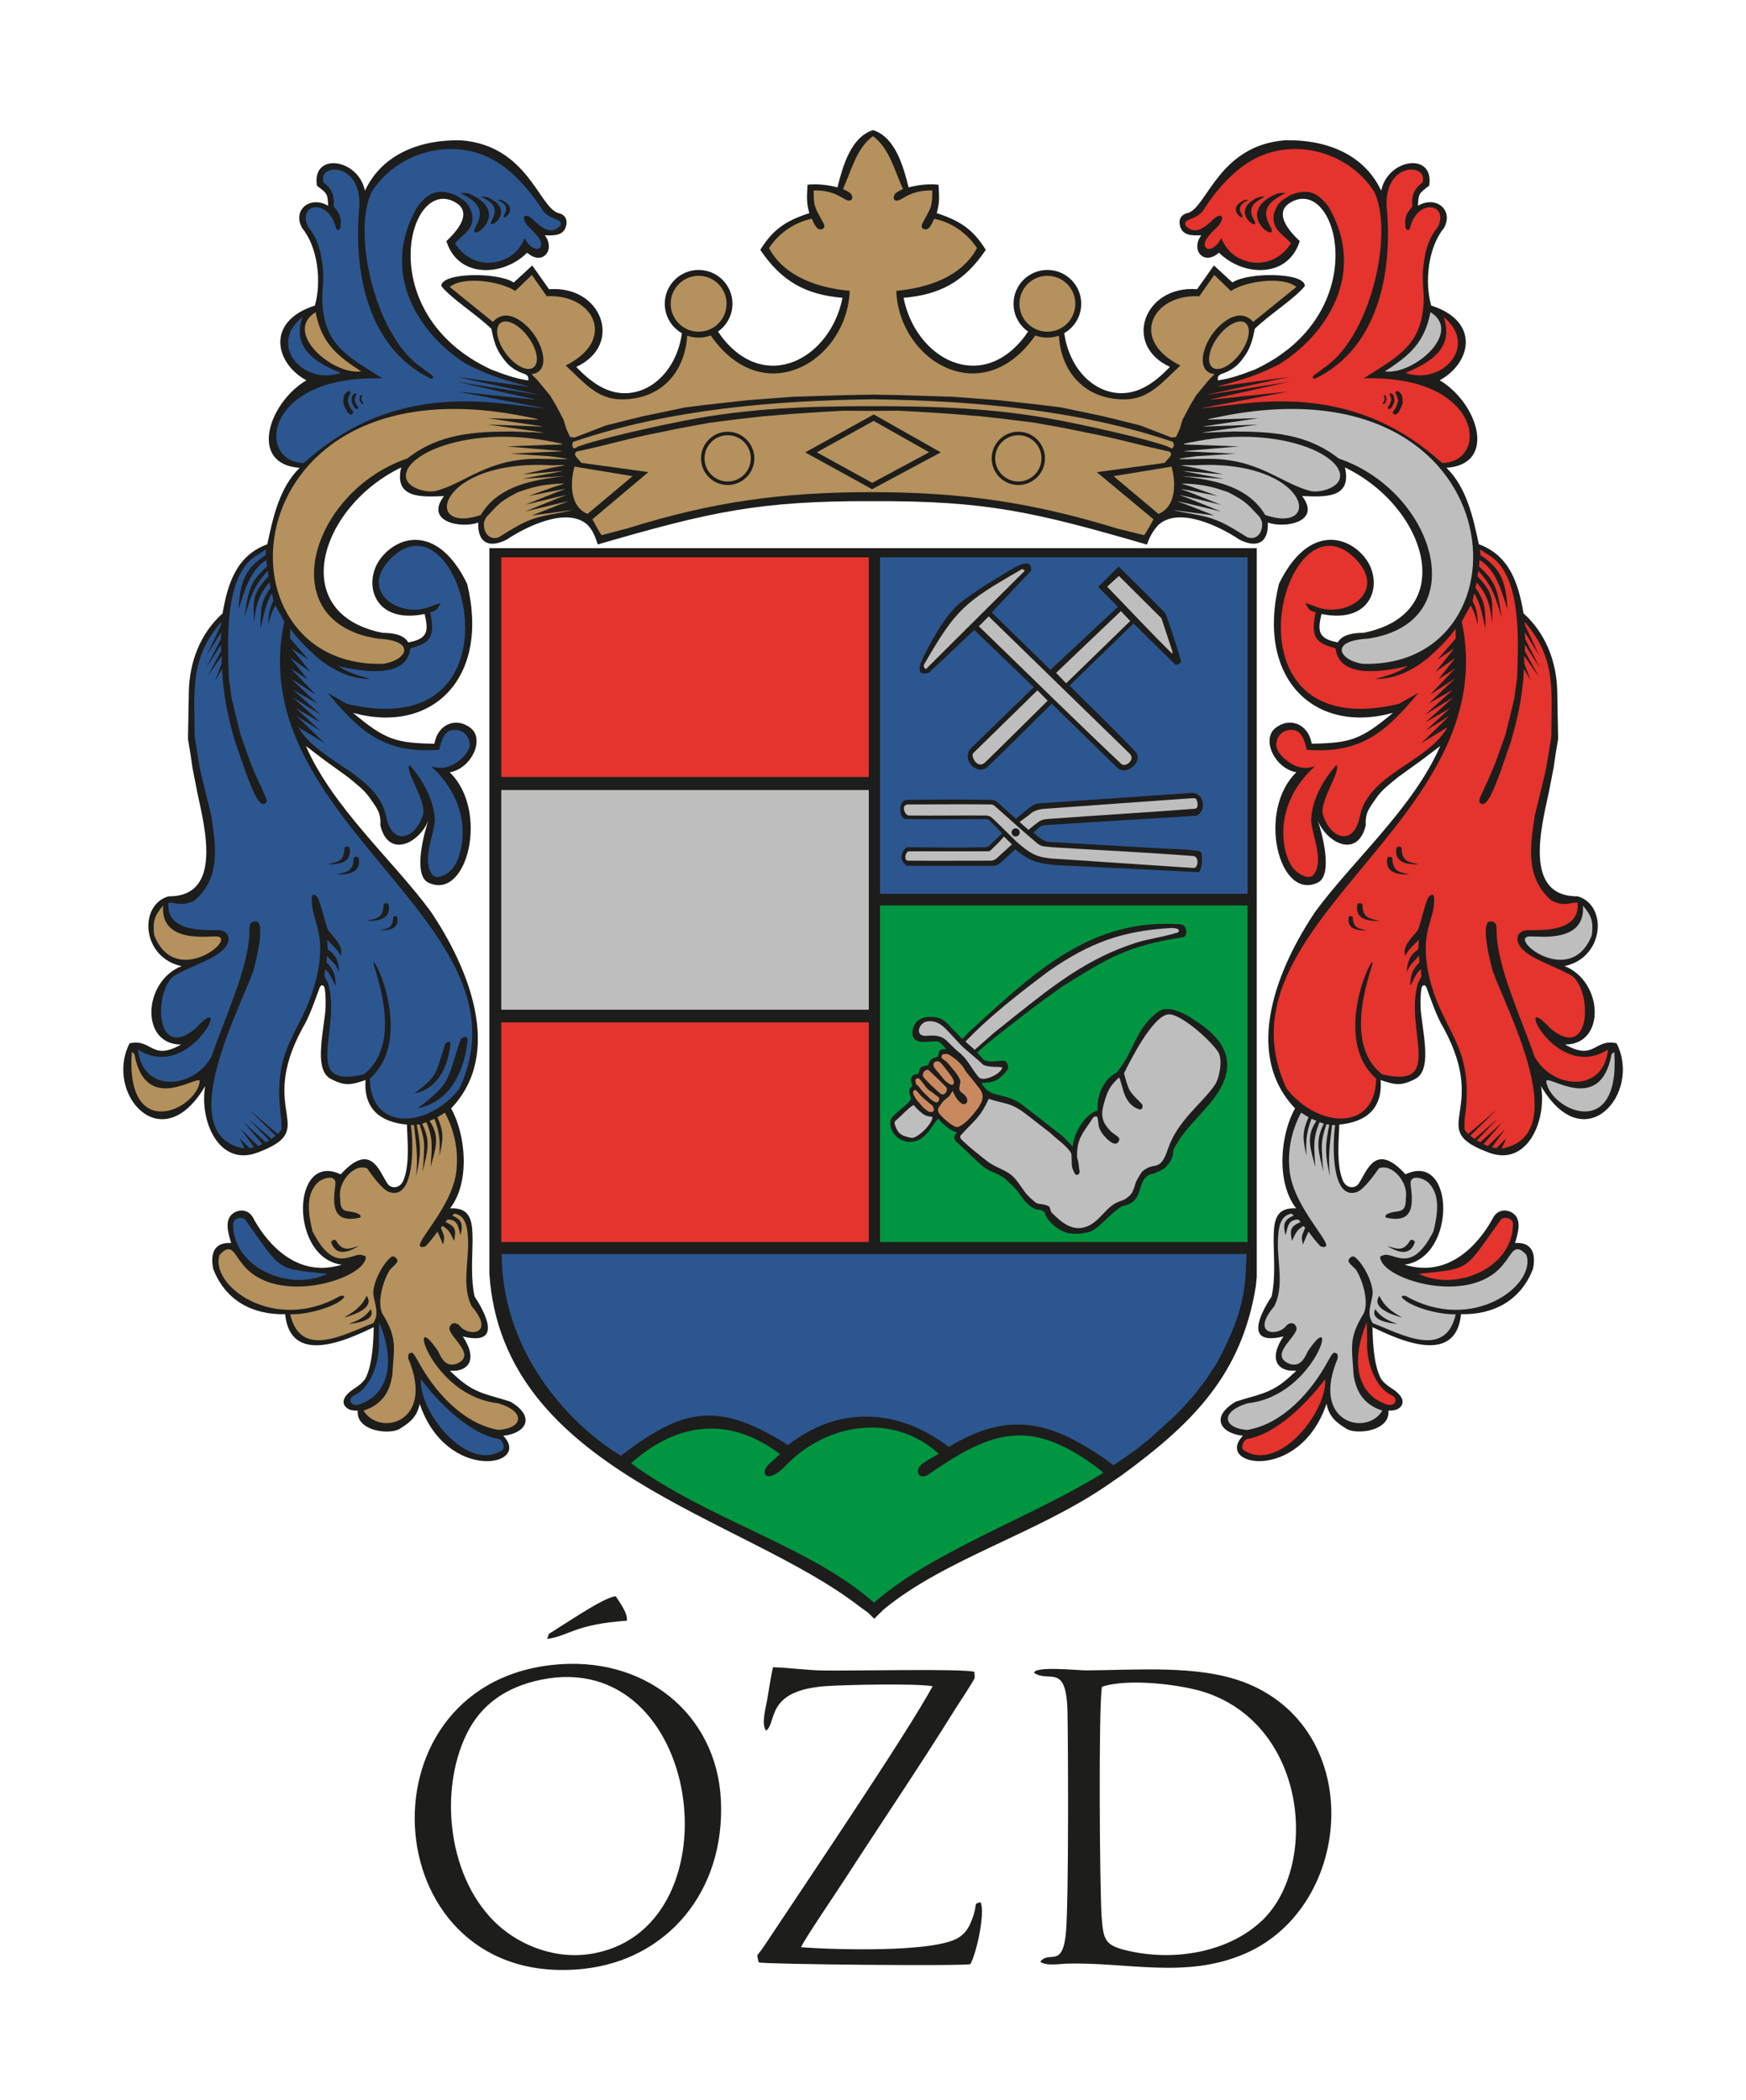 <?xml version="1.0" encoding="UTF-8"?>
<svg id="Layer_1" data-name="Layer 1" xmlns="http://www.w3.org/2000/svg" viewBox="0 0 498.72 599.89">
  <defs>
    <style>
      .cls-1, .cls-2, .cls-3, .cls-4, .cls-5, .cls-6, .cls-7, .cls-8, .cls-9 {
        fill-rule: evenodd;
      }

      .cls-1, .cls-10 {
        fill: #e5332d;
      }

      .cls-2 {
        fill: #5b4c34;
      }

      .cls-3, .cls-11 {
        fill: #2c5690;
      }

      .cls-4 {
        fill: #b4915d;
      }

      .cls-12, .cls-5 {
        fill: #bebebe;
      }

      .cls-13, .cls-6 {
        fill: #009641;
      }

      .cls-7 {
        fill: #c9895e;
      }

      .cls-8 {
        fill: #1d1d1b;
      }

      .cls-9 {
        fill: #b2915d;
      }
    </style>
  </defs>
  <path class="cls-8" d="M139.76,156.59h219.21v208.15l-.27,2.72c-4.07,25.25-18.11,39.15-38.11,53.8l-4.37,3.02c-20.24,13.86-46.31,21.02-63.8,35.45l-2.71,2.66-1.66-1.66-2.51-1.81c-33.15-25.78-102.04-38.43-105.76-95.12v-207.19Z"/>
  <rect class="cls-11" x="251.37" y="159.2" width="104.98" height="96.13"/>
  <path class="cls-3" d="M355.88,361.72l.2-3.52h-212.79c0,9.36,2.39,19.46,7.06,28.51,6.3,12.2,16.4,22.72,27.01,29.11,16.91-12.89,26.81-16.02,46.8-3.62l.91.61c14.51-11.43,31.52-10.49,45.95.5,16.77-10.14,28.43-7.62,44.14,3.12l2.91,2.11,6.54-4.53,4.12-3.32,3.82-3.52,3.22-2.92,2.71-2.81,2.92-3.32,3.22-4.22,2.82-4.32,1.91-3.62c4.07-8.37,6.33-14.87,6.54-24.23Z"/>
  <rect class="cls-13" x="251.37" y="258.65" width="104.98" height="96.13"/>
  <path class="cls-8" d="M319.07,306.29l.3-.45c4.76-5.92,4.94-12.02,11.36-16.79,3.58-2.66,9.71,1.74,12.42,3.67,8.36,5.95,9.75,12.97,3.47,21.17-3.74,4.88-8.9,9.18-11.41,14.53-.19.4-.06.88-.15,1.31-.11.48-.25.96-.45,1.41-.2.43-.46.83-.75,1.21-.37.47-.74.94-1.21,1.31-.5.4-1.09.67-1.66.95-.45.23-.93.43-1.41.6-.49.18-1.06.18-1.51.45-3.59,2.18-1.05,7.66-7.54,8.9-3.31,1.91-6.28,5.98-8.95,7.19-.38.17-.8.27-1.21.35-.68.14-1.37.26-2.06.3-.8.05-1.61.02-2.41-.05-2.73-.24-6.28-2.87-7.29-5.33-.12-.29-.15-.63-.35-.86-.2-.23-.54-.3-.81-.45-.43-.24-.99-.09-1.46-.25-.57-.21-1.12-.49-1.61-.86-.64-.48-1.21-1.06-1.76-1.66-.38-.42-.67-.91-1.01-1.36-.3-.4-.59-.82-.91-1.21-.4-.5-.81-.99-1.26-1.46-.36-.37-.8-.67-1.16-1.06-2.58-2.78-4.77-2.64-7.09-4.37-1.92-1.43-5.72-5.26-7.94-7.29-1.08-.98-.72-1.85.1-2.67-2.36-.82-3.71-2.18-5.38-3.97-1.96,1.96-3.5,6.64-8.14,6.64-3.19,0-6.29-3.28-5.38-6.34.5-1.68,6.03-4.93,5.73-6.23-.34-1.51-1.01-2.43.4-3.37-.04-.78-.33-1.05-.36-1.47-.07-.78.15-1.48,1-1.81.25-.1.59-.08.97-.19.12-.2.28-.38.35-.6.1-.29,0-.64.15-.9.14-.25.4-.43.66-.55.33-.16.7-.21,1.05-.3l.75-.2c.46-1.82,1.17-1.86,2.77-2.46.33-1.88.27-2.06,2.36-2.06-.42-.47-.8-.97-1.26-1.41-.3-.29-.6-.64-1.01-.75-1.4-.4-5.06.8-6.74-.7-1.46-1.3-.55-6.08,3.57-6.34,3.48-.21,4.81.6,7.04,3.22l3.02,3.07,2.01-2.16c17.05-15.43,33.22-31.71,58.32-30.72.81.03,1.64-.02,2.41.2,1.51.43,1.65,3.4.2,3.62-16.26,2.45-21.86,6.29-34.14,13.88-7.31,5.12-14.61,10.78-21.57,16.39l-3.02,2.61c.32.37.64.74.96,1.11.42.39.73.93,1.26,1.16,1.76.76,4.56-.14,5.58.15.29.08.56.29.7.55.23.42.42.93.35,1.41-.07.48-.44.88-.75,1.26-2.26,2.66-3.64,2.97-6.89,3.07,2.57,4.83,6.52,2.22,12.07,6.54,3.72,2.9,7.44,5.8,11.16,8.7l2.86,2.95c.24-3.72,3.4-9.23,7.1-10.34-.24-4.29,1.56-8.78,5.53-10.86Z"/>
  <rect class="cls-10" x="143.18" y="292.04" width="104.98" height="62.75"/>
  <rect class="cls-12" x="143.18" y="225.67" width="104.98" height="62.75"/>
  <rect class="cls-10" x="143.18" y="159.2" width="104.98" height="62.75"/>
  <path class="cls-8" d="M293.65,94.71l-.98,1.41c-12.5,16.4-31.09,6.42-34.58-11.05,10.39-.89,17.35-4.59,23.48-13.69-3.61-5.94-7.57-8.41-14-10.49.88-3.18.69-4.61.51-8.12-2.77-.33-5.86.07-8.55.75-1.47-5.88-3.79-14.37-10.16-16.35-6.37,1.98-8.69,10.47-10.16,16.35-2.69-.68-5.78-1.08-8.55-.75-.18,3.51-.37,4.94.51,8.12-6.43,2.07-10.39,4.54-14,10.49,6.13,9.1,13.09,12.8,23.48,13.69-3.49,17.47-22.08,27.46-34.58,11.05-.33-.47-.65-.94-.98-1.41-3.76-4.15-7.2-4.14-10.31.47-1.32,9.52-7.63,16.47-15.26,17.1-6.08.5-10.9-3.28-14.93-7.47,13.6-6.24,7.4-23.36-7.76-22.19l-4.8-6.79-5.29,4.87c-4.4-2.99-20.69-2.94-20.69,1,2.77,3.55,10.49,8.43,14.32,12.25.62,3.41,1.4,5.67,2.79,7.64,1.21,1.72,2.44,3.57,5.84,4.93,1.25.45,2.12.64,1.89,2.16-3.9-.59-6.83-1.71-10.5-3.09-34.79-16.06-23.51-56.47-9.9-47.52,2.5,1.65,3.3,4.91-2.98,10.81,3.31,10.68,16.19,10.17,23.07,3.3,3.95,3.55,7.64-.04,5.63-4.06l-.56-.91c2.54.09,5.62.25,6.15-3.17.19-1.26-.28-2.74-2.36-3.19-5.48-1.66-8.8-19.33-27.77-20.77-11.27-.25-22.39,3.68-27.43,14.4-1.91-9.29-15.29-11.08-13.7-1.42,2.96,2.24,3.02,2.23,3.2,5.73-5.01-3.01-10.32,1.06-7.46,6.33,4.53,5.49,5.61,15.33,3.66,22.17-14.16,4.53-11.36,16.48-2.43,21.35-10.83,6.42-16.59,23.99-1.91,25-5.7,5.53-7.59,13.98-9.25,21.84-8.76,3.19-11.31,11.15-12.77,19.74-6.39,5.72-9.48,13.94-9.64,22.36l-.25,13.49.71,4.26.56,3.9,1.42,7.25c2.05,9.67,7.39,29.69-8.26,29.56-8.64,2.5-7.64,17.56,3.75,19.93-11.03,4.34-11.91,22.41-.15,22.41-8.52,4.82-8.29-1.8-14.7-.36-7.31,14.24,9.13,33.48,21.58,12.22-1.7,9.9,3.91,23.09,14.88,19.02,18.4-6.84-.32-11.08,12.9-35.52,1.99-3.19,3.92-8.91,4.92-11.61.14-.39.56-.84.85-.65.29.19.46.08.65,1.18.19,1.1.36,4.33.06,6.87-.88,7.37-2.88,16.31,1.66,18.67,4.27,2.23,5.97,1.61,9.9.32-.6,8.32,4.29,12.01,11.82,12.73.03,3.5.99,11.27-1.05,16.02-.96,2.24-3.49,2.41-4.56.76-2.42-3.72-4.79-11.92-13.31-2.58-14.15-6.7-14.69,23.89.3,25.81-14.26,4.42-22.79-8.62-25.35-13.44-1.05-1.97-3.35-2.67-5.48-1.37-2.93,1.8-1.53,6.08-.76,8.62-4.92-.31-6.01,3.1-5.12,7.4,3.5,9.15,11.42,13.15,20.54,12.93,1.48,14.74,17.43,7.53,25.3,3.7-.09,4.31-.37,10.36-2.18,14.26-.85,1.84-3.08,3.04-3.91,3.64-3.71,2.67-2.66,4.68-1.08,5.51,1.17.62,2.64.35,2.6.47-.46,5.8,8.79,6.87,11.82,5.27,3.15-1.92,5.09-3.48,5.88-7.25,7.61,22.58,32.23,17.89,23.88,9.13,6.75-.76,9.19-5.55,2.03-9.74-6.28-2.09-9.98-2.15-15.36-7.05l-1.93-1.77,2.03-.05c5.27-1,4.42-5.75,1.65-9.76,11.46,2.8,6.55-6.59,3.37-11.44-1.1-5.13-.63-10.66-.56-15.87-.06-5.15-.16-9.59-6.44-9.28,5.8-7.45,4.5-21.14.3-28.55,15.22-15.93,4.77-40.59-5.88-56.34-10.73-14.54-27.93-29.59-35.59-47.18l5.36,4.08,6.54,4.72c2.68,2.19,4.7,3.69,6.33,6.01,2.03,2.95,3.24,4.17,3.03,7.83,2.25,9.47,10.95,5.32,13.71-1.32-1.18,3.35-4.48,15.55,0,17.7,11.14,5.36,17.47-20.54,6.12-31.5,6.27-1.16,9.98-9.39,6.03-12.61-3.95-3.22-9.39-1.41-10.43,4.44-10.98-.2-14-1.09-23.22-8.82,22.53,6.23,39.14-9.84,32.6-36.83-8.08-16.68-19.43-14.2-24.71-7.3-5.2,6.8-2.22,18.93,12.55,15.89,1.05,4.57,1.22,7.08-4.67,8.11-1.32-2.35-4.79-2.73-7.36-2.73-27.41-5.5-18.12-35.9,5.33-47.24-2.12,9.06,6.03,8.4,12.23,8.18-5.61,7.35,4.85,9.34,9.79,7.56-.25,6.04,3.35,7.37,8.21,4.82,5.24-3.53,17.2-9.55,23.07-4.11,1.44,1.54,2.12,3.29,2.85,5.54,32.41-9.41,46.26-12.48,78.55-12.36,32.29-.13,45.91,2.99,78.33,12.4.74-2.25,1.8-4.04,3.24-5.59,5.87-5.44,17.83.57,23.07,4.11,4.87,2.56,8.46,1.22,8.21-4.82,4.94,1.78,15.4-.21,9.79-7.56,6.2.21,14.34.88,12.23-8.18,23.45,11.34,32.73,41.74,5.33,47.24-2.58,0-6.05.38-7.36,2.73-5.89-1.04-5.72-3.54-4.66-8.11,14.77,3.05,17.75-9.09,12.55-15.89-5.28-6.91-16.64-9.38-24.71,7.3-6.54,26.99,10.07,43.06,32.59,36.83-9.23,7.74-12.24,8.62-23.22,8.82-1.04-5.86-6.48-7.66-10.42-4.44-3.95,3.22-.24,11.44,6.03,12.61-11.35,10.96-5.02,36.85,6.12,31.5,4.48-2.15,1.19-14.35,0-17.7,2.75,6.64,11.46,10.79,13.71,1.32-.21-3.66,1-4.88,3.03-7.83,1.63-2.33,3.65-3.82,6.33-6.01l6.54-4.72,5.37-4.08c-7.65,17.59-24.86,32.64-35.59,47.18-10.65,15.74-21.1,40.41-5.88,56.34-4.2,7.41-5.49,21.1.31,28.55-6.28-.31-6.38,4.13-6.44,9.28.08,5.21.54,10.75-.56,15.87-3.18,4.84-8.09,14.24,3.37,11.44-2.76,4.01-3.62,8.76,1.65,9.76l2.03.05-1.93,1.77c-5.38,4.9-9.08,4.95-15.36,7.05-7.16,4.18-4.72,8.98,2.03,9.74-8.35,8.77,16.27,13.45,23.88-9.13.79,3.77,2.73,5.33,5.88,7.25,3.03,1.59,12.28.52,11.81-5.27-.03-.12,1.44.15,2.61-.47,1.57-.83,2.62-2.84-1.08-5.51-.83-.6-3.05-1.8-3.91-3.64-1.81-3.9-2.09-9.95-2.18-14.26,7.87,3.83,23.82,11.04,25.3-3.7,9.11.22,17.03-3.78,20.54-12.93.89-4.3-.2-7.71-5.12-7.4.76-2.55,2.17-6.83-.76-8.62-2.13-1.3-4.43-.6-5.48,1.37-2.56,4.82-11.09,17.86-25.35,13.44,14.99-1.92,14.46-32.51.3-25.81-8.52-9.33-10.89-1.14-13.31,2.58-1.07,1.65-3.6,1.48-4.56-.76-2.03-4.75-1.08-12.53-1.05-16.02,7.52-.72,12.42-4.4,11.81-12.73,3.93,1.29,5.63,1.91,9.9-.32,4.54-2.36,2.53-11.3,1.66-18.67-.3-2.54-.13-5.77.06-6.87.19-1.1.35-.98.65-1.18.29-.19.71.26.85.65.99,2.7,2.93,8.42,4.92,11.61,13.22,24.44-5.5,28.67,12.9,35.52,10.97,4.08,16.57-9.12,14.88-19.02,12.45,21.26,28.89,2.02,21.58-12.22-6.42-1.44-6.19,5.18-14.71.36,11.75,0,10.88-18.07-.15-22.41,11.4-2.37,12.39-17.43,3.75-19.93-15.66.13-10.32-19.89-8.27-29.56l1.42-7.25.56-3.9.71-4.26-.25-13.49c-.15-8.42-3.25-16.64-9.63-22.36-1.46-8.58-4-16.55-12.77-19.74-1.66-7.87-3.56-16.31-9.25-21.84,14.67-1.01,8.92-18.58-1.92-25,8.92-4.87,11.73-16.81-2.43-21.35-1.95-6.84-.87-16.67,3.66-22.17,2.85-5.27-2.45-9.34-7.46-6.33.18-3.5.25-3.49,3.21-5.73,1.59-9.66-11.79-7.87-13.7,1.42-5.04-10.72-16.17-14.65-27.43-14.4-18.96,1.44-22.29,19.11-27.77,20.77-2.08.44-2.56,1.92-2.36,3.19.52,3.43,3.61,3.26,6.15,3.17l-.56.91c-2.01,4.02,1.68,7.61,5.63,4.06,6.88,6.88,19.77,7.38,23.07-3.3-6.28-5.89-5.48-9.16-2.98-10.81,13.61-8.95,24.88,31.46-9.9,47.52-3.67,1.39-6.6,2.5-10.5,3.09-.23-1.52.64-1.71,1.89-2.16,3.41-1.36,4.63-3.22,5.85-4.93,1.39-1.97,2.18-4.24,2.79-7.64,3.83-3.83,11.55-8.71,14.32-12.25,0-3.94-16.29-3.99-20.69-1l-5.29-4.87-4.8,6.79c-15.17-1.17-21.37,15.96-7.76,22.19-4.02,4.18-8.85,7.97-14.92,7.47-7.62-.63-13.94-7.58-15.26-17.1-3.44-2.57-6.87-2.98-10.31-.47Z"/>
  <path class="cls-2" d="M249.36,76.92c4.15,0,7.51-3.36,7.51-7.51s-3.36-7.5-7.51-7.5-7.5,3.36-7.5,7.5,3.36,7.51,7.5,7.51Z"/>
  <path class="cls-2" d="M249.36,78.06c4.77,0,8.65-3.87,8.65-8.65s-3.87-8.65-8.65-8.65-8.65,3.87-8.65,8.65,3.87,8.65,8.65,8.65Z"/>
  <path class="cls-2" d="M365.33,296.44c.35-.5,1.09-.18,1.51.11.42.29.45.94.67,1.4,3.47,10.41,2.32,11.48,11.95,18.63-8.85-1.7-12.99-9.77-14.09-17.96-.1-.77-.41-1.68-.06-2.19Z"/>
  <path class="cls-4" d="M355.73,92.24c-1.76-1.3-5.29.5-7.89,4.02-2.59,3.52-3.26,7.42-1.5,8.72,1.76,1.3,5.29-.5,7.88-4.02,2.59-3.52,3.26-7.42,1.5-8.72Z"/>
  <path class="cls-1" d="M378.52,393.92c.67,9.13-13.1,26.82-23.2,20.37-.52-.34-.57-.94-.41-1.54.17-.6.67-1.6,1.3-1.7,8.37-1.41,17.22-10.33,22.31-17.12Z"/>
  <path class="cls-5" d="M373.82,319.17l-2.19-1.34c-2.5,4.7-3.78,10.06-3.37,15.38.35,10.74,12.25,21.79,10.34,22.88-.37.21-1.23.11-1.58-.25-1.28-1.37-2.14-2.49-3.25-4.01l-.69,1.46-.92,2.23c-.54-2.62-.31-2.31.64-4.83l-.49-.49c-2.06,1.25-2.23,2.14-3.29,4.26-.59-3.16-.51-4.1,2.48-5.39l-.65-.73c-2.91.08-2.95,1.86-3.65,4.5-.71-2.85-.68-4.39,2.35-5.6l-.61-.57c-3.25.44-3.87,3.96-3.93,8.18-.1,6,1.77,12.69-1.02,18.27-6.95,8.14.95,8.8,3.41,5.6.46-.6,2.02-1.45,2.84.24,1.18,2.42-8.34,8.01-1.89,10.63,2.83.9,4.12-1.18,5.17-3.53,9.37-14.08,2.45,12.65-17.08,14.77-8.07,2.38-7.11,7.15-.16,7.63,10.19-1.72,18.48-11.1,23.2-19.96.41-.62.82-1.51,1.22-1.87.4-.36.71-.17.97-.08.26.09.34.3.4.57.07.27,0,.65,0,.97-7.78,18.36,8.28,22.34,12.78,14.85-5.1-1.68-7.46-5.08-8.23-10.3-.39-7.37-1.5-10.14,2.56-16.88,2.18-3.12.09-10.11-1.91-13.14-.4-.39-1.96-1.79-2.07-2.27-.08-.34.09-.64.28-.89.19-.25.52-.47.81-.53.29-.06.51-.01.77.2,2.44,1.98,5.09,7.18,5.03,10.42-.41,3.2-1.82,5.58,0,8.4,8.41,3.25,20.77,10.31,23.73-2.52-5.38.07-11.91-2.06-14.32-3.86-2.5-1.86,0-1.41.09-1.35,18.98,10.82,37.36-3.18,34.4-11.75-3.38-3.88-4.31.06-6.25,2.23-8.85,12.17-32.63,5.48-35.25-.57-.19-.43-.35-.78-.24-1.09.11-.32.45-.31.77-.45,3.04-1.29,7.98,5.95,14.44-6.9,1.12-4.65,2.08-10.2-1.34-13.75-1.45-1.5-5.62-2.7-5.19.45.8,5.92.82,11.21-7.06,9.41-.28-.06-.12-.7.12-.85,2.99-1.8,5.68.52,5.56-4.79.82-4.26-3.89-9.99-7.7-8.42-1.26,1.83-4.31,6.07-6.27,6.75-7.16,2.48-7.09-12.98-6.22-19.1l-.88-.04c-.6,5.33-1.23,9.14-.59,14.65-1.44-6.06-1.44-8.7-.19-14.72l-.84-.13c-1.62,5.06-1.38,5.47-1.09,11.12l.24,2.51c-1.24-5.51-2.54-8.57.14-13.8l-1.23-.43c-2.13,5.04-1.47,7.53-1.23,12.78-1.26-5.06-2.86-8.43.31-13.15l-1.39-.61c-1.52,4.06-1.64,6.35-1.44,10.67-.94-4.65-1.46-6.52.61-11.08Z"/>
  <path class="cls-1" d="M390.43,377.65l.08,4.79c-.46,6.77,2.47,14.01,6.9,16.06,2.32,1.08.96,3.44-1.3,2.68-8.32-2.8-10.54-11.97-5.68-23.53Z"/>
  <path class="cls-1" d="M405.2,363.86c10.83,5.23,27-1.72,26.95-14.24,0-.52-.32-1.05-.66-1.26-.41-.26-.89-.5-1.38-.49-.52.02-1.16.14-1.46.57-10.65,14.85-8.44,13.84-23.45,15.42Z"/>
  <path class="cls-2" d="M370.18,297.8c.26-.37.79-.13,1.1.08.3.21.32.68.49,1.01,2.51,7.52,1.68,8.3,8.64,13.47-6.4-1.23-9.39-7.06-10.18-12.98-.07-.56-.3-1.22-.04-1.58Z"/>
  <path class="cls-5" d="M460.33,301.08c.26-.19.51-.38.77-.57,1.75,25.92-18.23,16.54-19.42,8.5-.43-2.93,15.39,10.2,18.65-7.93Z"/>
  <path class="cls-5" d="M452.14,258.7c2.55,2.94,3.02,4.7,2.53,8.47-6.1,15.54-24.42.36-17.61.31,2.94-.02,15.86,1.79,15.08-8.78Z"/>
  <path class="cls-1" d="M422.87,158.58l-.15-1.61c.8.39,1.44.97,2.21,1.4,10.04,5.57,8.69,25.2,8.41,35.26l-.81,5.92-1.3,5.44-1.22,4.87-2.6,7.3c-1.49,4.01-3,6.88-4.62,10.63-.36.83-.48,1.77.73,1.87,1.84.14,4.17-7.09,4.87-8.68l3.24-9.33c1.87-6.63,2.85-11.03,3.49-17.85l.16-2.76,2.03,3.49-1.9-4.93-.06-2.29,4.25,6.1-4.05-7.41.04-1.84,4.28,6.67-4.22-8.26-.12-2.03,4.14,6.69-4.04-8.59-.18-1.03c9.24,10.58,7.67,19.96,7.67,32.76l-.81,5.11-.77,4.46-1.74,7.26-1.38,5.64c-1.36,8.84-2.81,17.78,4.7,24.38,3.81,2,6.1.29,7.51.67.79,9.46-13.19,7.45-15.05,7.89-2.89.68-2.53,3.48-.89,5.19,2.9,3.03,7.61,4.24,13.55,7.34,6.5,2.75,6.94,25.67-5.4,15.46-11.1-12.27,1.22,15.74,16.47,6.04-1.31,12.75-16.14,11.14-21.01,1.95-3.65-10.61-10.54-25.32-10.8-35.14-.11-1.34.38-3.47-1.83-3.43-3.05.06.24,12.73.79,14.44,4.16,11.4,23.03,46.85,2.43,50.46l1.4-2.96-2.86,2.86-1.26-.28,3.76-5.21-4.94,4.86-1.26-.54,5.46-6.34-6.34,5.8-1.04-.51,5.94-6.2-6.58,5.77-1.23-.92,7.6-7.44-8.13,6.9c-1.65-1.13-.94-2.12-1.08-4.06,3.35-22.67-7.6-24.99-10.71-43.93-1.57-10.55,2.21-13.31,2.03-19.15-.05-1.61-.76-1.15-1.05-1.01-.34.15-.67.63-.81.97-1.21,3.04-1.69,5.99-2.76,8.97-1.79,2.23-4.65,4.74-3.61,7.34.74-1.78,2.59-3.16,3.84-4.62l-.15,2.76c-2.7,1.95-3.05,3.64-3.32,6.57,1.33-2.85,1.48-2.28,3.49-4.71l.16,1.91c-2.12,2.04-2.54,3.81-2.64,6.65.75-.93,1.66-3.92,3.08-4.66l.12,2.03-.97,1.87c-4.03,13.3,7.88,30.41-10.22,26.08-12.2-9.39-2.13-31.85-2.75-32.02-1.17-.33-11.13,22.66,1.03,33.23-.26,15.43-16.88,14.03-25.58,2.88-22.03-47.14,62.31-75.98,50-133.42l2.54-4.62c1.05,1.55,1.5,3.6,2.03,5.39-.04-2.72-.25-4.28-1.47-6.71l.48-2.13c1.9,3.05,2.29,6.51,3.22,10.02-.1-5.43.15-7.21-2.84-11.6l.24-1.58c3.16,3.42,4.11,7.21,4.46,11.76.14-6.81.69-8.33-4.16-13.47l.26-1.58c4.29,4.84,4.72,7.23,6.65,13.35-1.15-7.66-1.43-10.05-6.48-14.6l.19-1.83c4.67,2.73,6.45,9.37,7.95,14.12-.38-7.27-1.55-11.58-7.71-15.5Z"/>
  <path class="cls-5" d="M340.12,138.25c3.82.22,6.85.96,10.8,2.4,4.96,2.63,5.05,2.97,8.76,6.9.38.4.51.97.77,1.46.41,2.76-1.24,5.48-4.18,4.46-8.38-5.27-9.58-5.58-18.47-7.18-3.45-.74-3.65-.73,0-.25l9.02,1.2-7.78-3.06c-3.22-1.14-3.63-1.19,0-.4l9.72,2.33-9.67-3.91c-2.56-.91-2.99-.97-.02-.35l9.68,2.35-9.07-3.64c-3.04-1.06-3.08-.98.11-.46l8.02,1.59-7.8-2.77c-2.93-.86-3.28-.89.09-.69Z"/>
  <path class="cls-5" d="M349.38,135.5l-8.28-1.88c-5.02-.94-4.86-.78.12-.71,32.57-1.85,37.17,19.99,20.17,14.2-4.55-7.64-13.07-9.68-21.41-10.78-3.19-.42-3.33-.4-.03-.17l9.59.61-8.86-1.68c-3.64-.69-3.65-.63.04-.32l8.65.74Z"/>
  <path class="cls-5" d="M353.8,127.51l-11.23-.42c-5.97-.12-5.91-.13.04-1.21,18.42-3.34,34.41,1.33,39.02,7.11,4.27,5.69-4.35,8.02-7.27,7.27-8.75-2.23-14.77-9.39-29.84-9.2-6.38.08-12.2.44-2.68-.75l11.07-.73-10.14-.47c-5.76-.25-6.51-.12-.17-.63l11.2-.96Z"/>
  <polygon class="cls-2" points="403.37 195.05 405.72 193.91 405.81 195.7 397.94 198.7 395.26 199.59 392.91 199.84 389.82 200 386.5 199.92 384.71 199.59 390.64 199.11 394.77 198.54 397.12 197.81 400.78 196.35 403.37 195.05"/>
  <polygon class="cls-2" points="403.37 192.41 405.72 191.28 405.81 193.06 397.94 196.06 395.26 196.96 392.91 197.2 389.82 197.36 386.5 197.28 384.71 196.96 390.63 196.47 394.77 195.9 397.12 195.17 400.78 193.71 403.37 192.41"/>
  <path class="cls-1" d="M372.79,172.25l2.2.69c8.83,4.34,21.8-3.66,12.09-13.41-20.54-20.61-40.04,53.99,12.49,41.54l5.6-3.16c-9.3,11.09-16.18,17.44-31.93,16.27-.97-4.67-2.44-5.56-4.15-5.7-1.71-.14-4.25.87-4.54,3.95-.16,1.68,1.25,3.53,3.24,5.01,1.65,1.23,4.18,2.65,7.8,1.45-11.98,10.84-9.57,24.04-6.67,28.48,1.55,2.37,5.03,4.16,6.3,2.49,3.27-4.27-.93-12.33-.7-16.03.41-6.71,4.79-12.61,7.16-15.3,1.59,1.57-4.99,10.35-3.77,14.3,2.13,6.86,8.78,8.96,10.46.54,2.42-12.13,18.53-15.33,24.61-24.86.57-.9.61-.87-.26-.33l-6.74,4.1,7.36-7.13c.64-.62.97-.84-.02-.22l-6.12,3.79,6.45-5.93c.48-.44.94-.75.05-.23l-6.57,3.81,7.34-6.6c.68-.61.97-.8-.02-.18l-7.4,4.59,7.29-6.55c.58-.52.97-.77.01-.23l-6.25,3.53,6.82-6.45c.69-.66,1.03-.89-.02-.21l-6.4,4.15,6.5-6.79c.49-.51,1.01-.91.05-.29l-4.19,2.7,4.48-5.67c.43-.54.53-.59-.09-.15l-5.2,3.71,4.87-6.13c.5-.63.68-.74-.1-.22l-4.28,2.86,5.27-6.04-.04-2.8c-2.66,3.6-4.81,5.56-8.07,8.52-4.41,3.45-9.15,5.84-14.85,5.84,3.68-1.09,6.06-1.59,9.33-3.73-6.26,1.47-19.67,4.03-20.69-5.03-5.04-1.41-7.19-2.66-5.84-9.49l.16-.81c-2.18-.65-1.75-.68-3.01-2.62Z"/>
  <path class="cls-5" d="M359.3,121.28l-11.5,1.64c-5.92.85-5.79.74.08.51l4.32-.17c11.11,0,21.14.6,30.18,7.71,27.58,9.36,39.08,46.95,8.26,51.47-11.1.58-8.09,6.22-1.36,7.18,49.66,1.4,43.77-87.51-40.38-70.68-5.33,1.06-5.04.97.13.82l10.4-.31-11.67,1.75c-5.32.8-5.5.72,0,.51l11.54-.43Z"/>
  <path class="cls-1" d="M412.34,90.57c3.45,9.76-5.59,13.66-10.89,15.95,10.4,3.69,21.04-7.77,10.89-15.95Z"/>
  <path class="cls-5" d="M408.59,89.17c-1.72,8.8-5.98,12.34-13.02,16.92,8.11,1.13,22.38-11.14,13.02-16.92Z"/>
  <path class="cls-1" d="M348.97,115.97l5.18-.59c20.55-2.42,40,.77,57.77,16.88,13.61-.22,11.68-25.23-22.39-24.18,9.91-6.38,16.97-9.45,17.16-23.04-.35-6.36-.6-7.02.53-13.02.96-3.38,1.54-4.65,3.65-7.46,2.78-6.68-6.18-7.85-8.15.65-.61.81-.39.73-1.18.04-.47-2.93.02-4.09,1.87-6.25-.01-.54-.03-1.08-.04-1.62.05-2.19,1.08-3.94,2.92-5.19,1.92-5.54-10.84-6.22-10.22,6.81,1.7,17.43-1.73,40.14-20.44,49.17-.79-.1-.66.03-.57-.77,1.35-1,2.71-2,4.06-3,12.92-9.7,19.03-38.74,13.3-49.78-7.3-11.33-23.21-15.67-35.07-8.69-5.03,2.96-9.7,7.91-13.89,14.49-2.48,2.69-5.35,1.89-4.91,3.94,2.67,2.89,5.27.86,7.55-1.26,1.96-2.17,4.26-2.11,2.07,1.26-1.14,1.19-5.66,4.9-3.5,6.57.71.55,2.83-.15,4.18-2.92,1.57,3.84,4.15,5.65,7.08,6.55,4.47,1.38,9.67-.06,12.84-5.09-2.7-2.9-5.58-3.99-4.91-8.38,1.13-3.3,1.76-3.52,4.66-5.33,5.08-2.05,7.79-.82,10.91,3.21,11.37,19.42-1.09,37.16-14.12,45.11-5.66,2.85-9.31,4.05-14.58,5.5-4.09,1.13-4.22,1.05.08.46l17.34-2.35-18.12,3.91c-7.28,1.57-7.3,1.51.06.34l18.1-2.87-17.88,4.02c-6.01,1.35-6.18,1.26.06.61l17.53-1.83-18.93,3.62c-7.55,1.44-7.89,1.4,0,.5Z"/>
  <path class="cls-4" d="M334.64,133.29l-16.59,2.72,12.86,10.79c5.15-2.13,4.97-8.99,3.73-13.51Z"/>
  <path class="cls-4" d="M302.44,95.88c-2.51-1.44-4.77-1.58-6.72-.06-15.08,21.74-38.97,7.3-39.7-12.74,8.68-.8,18.61-3.87,23.04-12.21-2.77-4.25-7.24-7.36-12.21-8.39l-.67,1.43c-.23.35-.46.78-.69,1.04-.23.26-.44.41-.69.51-.25.09-.51.08-.75.02-.24-.06-.51-.17-.65-.37-.14-.19-.16-.41-.12-.69.04-.28.14-.51.36-.93,2.14-4.03,2.69-4.18,2.66-9.09-4.99-.06-7.07,1.47-8.99,2.53-2.22,1.23-2.61-.89-1.26-1.93.43-.33,1.24-.68,1.87-1.01-2.55-5.56-3.79-11.5-8.57-15.11-4.79,3.6-6.03,9.55-8.57,15.11.62.34,1.44.68,1.87,1.01,1.35,1.03.96,3.15-1.26,1.93-1.92-1.06-3.99-2.59-8.98-2.53-.04,4.91.51,5.06,2.66,9.09.22.42.32.65.37.93.04.28.02.5-.12.69-.14.19-.41.3-.65.37-.24.06-.5.08-.75-.02-.25-.09-.46-.24-.69-.51-.23-.26-.46-.69-.69-1.04l-.67-1.43c-4.98,1.03-9.45,4.14-12.21,8.39,4.43,8.34,14.36,11.41,23.04,12.21-.73,20.05-24.62,34.48-39.7,12.74-2.02-2.75-4.26-2.71-6.72.06-.65,10.72-7.72,18.3-18.86,18.2-6.82-.07-10.51-4.7-15.82-9.67,8.18-4.09,9.74-9.93,7.24-14.21-2.02-3.46-6.7-5.91-12.67-5.58l-4.26-6.08-4.75,4.58c-4.05-2.74-14.68-4.38-18.71-1.16l12.35,10c3.2-3.69,7.59-1.16,10.51,2.05,4.26,4.69,5.81,12.35.5,12.85l1.73,1.77,3.61,4.38,1.66,2.8,2.15,4.06.81,2.64,1.05,2.31,1.3.16,8.93-3.45,7.02-1.75,3.45-.85,12.17-2.55,5.84-.73,12.09-1.34,12.86-.97,15.82-.49,7.07-.12,7.07.12,15.82.49,12.86.97,12.09,1.34,5.84.73,12.17,2.55,3.45.85,7.02,1.75,8.93,3.45,1.3-.16,1.05-2.31.81-2.64,2.15-4.06,1.66-2.8,3.61-4.38,1.73-1.77c-5.31-.5-3.76-8.16.5-12.85,2.91-3.21,7.31-5.74,10.51-2.05l12.35-10c-4.03-3.22-14.67-1.58-18.71,1.16l-4.75-4.58-4.26,6.08c-5.97-.32-10.65,2.12-12.67,5.58-2.5,4.28-.94,10.12,7.24,14.21-5.31,4.96-9,9.6-15.82,9.67-11.14.11-18.21-7.48-18.86-18.2Z"/>
  <path class="cls-4" d="M142.99,92.24c1.76-1.3,5.29.5,7.88,4.02,2.59,3.52,3.26,7.42,1.5,8.72-1.76,1.3-5.29-.5-7.89-4.02-2.59-3.52-3.26-7.42-1.5-8.72Z"/>
  <path class="cls-3" d="M120.21,393.92c-.67,9.13,13.1,26.82,23.2,20.37.53-.34.57-.94.41-1.54-.17-.6-.67-1.6-1.3-1.7-8.37-1.41-17.22-10.33-22.31-17.12Z"/>
  <path class="cls-4" d="M124.9,319.17l2.19-1.34c2.5,4.7,3.78,10.06,3.37,15.38-.34,10.74-12.25,21.79-10.34,22.88.37.21,1.24.11,1.58-.25,1.28-1.37,2.14-2.49,3.25-4.01l.69,1.46.92,2.23c.54-2.62.31-2.31-.64-4.83l.49-.49c2.06,1.25,2.23,2.14,3.29,4.26.59-3.16.52-4.1-2.48-5.39l.65-.73c2.92.08,2.95,1.86,3.65,4.5.71-2.85.68-4.39-2.35-5.6l.61-.57c3.25.44,3.86,3.96,3.93,8.18.1,6-1.77,12.69,1.01,18.27,6.95,8.14-.95,8.8-3.41,5.6-.46-.6-2.02-1.45-2.84.24-1.18,2.42,8.34,8.01,1.89,10.63-2.82.9-4.12-1.18-5.17-3.53-9.37-14.08-2.45,12.65,17.08,14.77,8.06,2.38,7.11,7.15.16,7.63-10.19-1.72-18.48-11.1-23.2-19.96-.41-.62-.82-1.51-1.22-1.87-.4-.36-.71-.17-.97-.08-.26.09-.33.3-.41.57-.07.27,0,.65,0,.97,7.78,18.36-8.28,22.34-12.78,14.85,5.11-1.68,7.46-5.08,8.23-10.3.39-7.37,1.51-10.14-2.55-16.88-2.18-3.12-.09-10.11,1.91-13.14.41-.39,1.96-1.79,2.07-2.27.08-.34-.09-.64-.28-.89-.19-.25-.52-.47-.81-.53-.29-.06-.51-.01-.77.2-2.44,1.98-5.09,7.18-5.03,10.42.41,3.2,1.82,5.58,0,8.4-8.41,3.25-20.77,10.31-23.73-2.52,5.38.07,11.91-2.06,14.32-3.86,2.5-1.86,0-1.41-.09-1.35-18.98,10.82-37.35-3.18-34.39-11.75,3.38-3.88,4.31.06,6.25,2.23,8.84,12.17,32.63,5.48,35.25-.57.19-.43.35-.78.24-1.09-.11-.32-.45-.31-.77-.45-3.04-1.29-7.98,5.95-14.44-6.9-1.12-4.65-2.08-10.2,1.34-13.75,1.45-1.5,5.62-2.7,5.19.45-.8,5.92-.82,11.21,7.06,9.41.28-.06.12-.7-.12-.85-3-1.8-5.68.52-5.56-4.79-.82-4.26,3.88-9.99,7.7-8.42,1.26,1.83,4.31,6.07,6.27,6.75,7.16,2.48,7.08-12.98,6.22-19.1l.88-.04c.6,5.33,1.23,9.14.59,14.65,1.44-6.06,1.45-8.7.18-14.72l.84-.13c1.62,5.06,1.38,5.47,1.09,11.12l-.24,2.51c1.24-5.51,2.54-8.57-.14-13.8l1.23-.43c2.13,5.04,1.47,7.53,1.23,12.78,1.26-5.06,2.86-8.43-.31-13.15l1.39-.61c1.52,4.06,1.64,6.35,1.44,10.67.94-4.65,1.46-6.52-.61-11.08Z"/>
  <path class="cls-3" d="M108.29,377.65l-.08,4.79c.46,6.77-2.47,14.01-6.9,16.06-2.33,1.08-.96,3.44,1.3,2.68,8.32-2.8,10.54-11.97,5.68-23.53Z"/>
  <path class="cls-3" d="M93.52,363.86c-10.83,5.23-27-1.72-26.95-14.24,0-.52.32-1.05.66-1.26.41-.26.89-.5,1.38-.49.52.02,1.16.14,1.46.57,10.65,14.85,8.44,13.84,23.45,15.42Z"/>
  <path class="cls-9" d="M38.4,301.08c-.26-.19-.51-.38-.77-.57-1.75,25.92,18.23,16.54,19.42,8.5.43-2.93-15.39,10.2-18.65-7.93Z"/>
  <path class="cls-4" d="M46.58,258.7c-2.55,2.94-3.02,4.7-2.52,8.47,6.1,15.54,24.42.36,17.61.31-2.94-.02-15.86,1.79-15.08-8.78Z"/>
  <path class="cls-3" d="M75.85,158.58l.14-1.61c-.8.39-1.43.97-2.21,1.4-10.05,5.57-8.69,25.2-8.41,35.26l.81,5.92,1.3,5.44,1.22,4.87,2.6,7.3c1.48,4.01,3,6.88,4.63,10.63.36.83.48,1.77-.73,1.87-1.84.14-4.17-7.09-4.87-8.68l-3.25-9.33c-1.87-6.63-2.84-11.03-3.49-17.85l-.16-2.76-2.03,3.49,1.91-4.93.06-2.29-4.25,6.1,4.05-7.41-.04-1.84-4.28,6.67,4.22-8.26.12-2.03-4.14,6.69,4.04-8.59.18-1.03c-9.25,10.58-7.67,19.96-7.67,32.76l.81,5.11.77,4.46,1.75,7.26,1.38,5.64c1.36,8.84,2.81,17.78-4.71,24.38-3.81,2-6.1.29-7.5.67-.79,9.46,13.18,7.45,15.05,7.89,2.89.68,2.53,3.48.89,5.19-2.91,3.03-7.61,4.24-13.55,7.34-6.5,2.75-6.94,25.67,5.4,15.46,11.1-12.27-1.22,15.74-16.47,6.04,1.31,12.75,16.14,11.14,21.01,1.95,3.65-10.61,10.54-25.32,10.8-35.14.11-1.34-.38-3.47,1.82-3.43,3.05.06-.24,12.73-.79,14.44-4.16,11.4-23.03,46.85-2.43,50.46l-1.4-2.96,2.86,2.86,1.26-.28-3.76-5.21,4.94,4.86,1.26-.54-5.46-6.34,6.34,5.8,1.04-.51-5.94-6.2,6.58,5.77,1.22-.92-7.6-7.44,8.13,6.9c1.65-1.13.94-2.12,1.07-4.06-3.34-22.67,7.6-24.99,10.71-43.93,1.57-10.55-2.22-13.31-2.03-19.15.05-1.61.76-1.15,1.05-1.01.34.15.67.63.81.97,1.21,3.04,1.69,5.99,2.76,8.97,1.79,2.23,4.65,4.74,3.61,7.34-.74-1.78-2.59-3.16-3.84-4.62l.15,2.76c2.7,1.95,3.05,3.64,3.33,6.57-1.33-2.85-1.48-2.28-3.49-4.71l-.16,1.91c2.13,2.04,2.54,3.81,2.64,6.65-.75-.93-1.66-3.92-3.08-4.66l-.12,2.03.97,1.87c4.03,13.3-7.88,30.41,10.22,26.08,12.2-9.39,2.13-31.85,2.75-32.02,1.17-.33,11.13,22.66-1.02,33.23.26,15.43,16.88,14.03,25.58,2.88,22.03-47.14-62.31-75.98-50-133.42l-2.53-4.62c-1.05,1.55-1.5,3.6-2.03,5.39.04-2.72.25-4.28,1.47-6.71l-.48-2.13c-1.89,3.05-2.29,6.51-3.22,10.02.1-5.43-.15-7.21,2.84-11.6l-.24-1.58c-3.16,3.42-4.11,7.21-4.46,11.76-.14-6.81-.69-8.33,4.16-13.47l-.26-1.58c-4.29,4.84-4.72,7.23-6.65,13.35,1.15-7.66,1.43-10.05,6.48-14.6l-.19-1.83c-4.67,2.73-6.45,9.37-7.95,14.12.38-7.27,1.55-11.58,7.71-15.5Z"/>
  <path class="cls-4" d="M158.61,138.25c-3.82.22-6.86.96-10.8,2.4-4.96,2.63-5.05,2.97-8.76,6.9-.38.4-.51.97-.77,1.46-.41,2.76,1.24,5.48,4.18,4.46,8.37-5.27,9.58-5.58,18.47-7.18,3.45-.74,3.65-.73,0-.25l-9.01,1.2,7.78-3.06c3.22-1.14,3.63-1.19,0-.4l-9.72,2.33,9.67-3.91c2.56-.91,2.99-.97.02-.35l-9.68,2.35,9.07-3.64c3.05-1.06,3.08-.98-.11-.46l-8.03,1.59,7.8-2.77c2.94-.86,3.28-.89-.08-.69Z"/>
  <path class="cls-4" d="M149.34,135.5l8.28-1.88c5.01-.94,4.86-.78-.12-.71-32.57-1.85-37.17,19.99-20.17,14.2,4.55-7.64,13.07-9.68,21.41-10.78,3.19-.42,3.33-.4.02-.17l-9.58.61,8.86-1.68c3.64-.69,3.65-.63-.04-.32l-8.65.74Z"/>
  <path class="cls-4" d="M144.92,127.51l11.23-.42c5.97-.12,5.91-.13-.04-1.21-18.42-3.34-34.41,1.33-39.02,7.11-4.27,5.69,4.36,8.02,7.27,7.27,8.75-2.23,14.77-9.39,29.84-9.2,6.38.08,12.2.44,2.68-.75l-11.08-.73,10.14-.47c5.76-.25,6.51-.12.17-.63l-11.2-.96Z"/>
  <polygon class="cls-2" points="95.35 195.05 93 193.91 92.92 195.7 100.79 198.7 103.46 199.59 105.82 199.84 108.9 200 112.23 199.92 114.01 199.59 108.09 199.11 103.95 198.54 101.6 197.81 97.95 196.35 95.35 195.05"/>
  <polygon class="cls-2" points="95.35 192.41 93 191.28 92.92 193.06 100.79 196.06 103.46 196.96 105.82 197.2 108.9 197.36 112.23 197.28 114.01 196.96 108.09 196.47 103.95 195.9 101.6 195.17 97.95 193.71 95.35 192.41"/>
  <path class="cls-3" d="M125.93,172.25l-2.2.69c-8.83,4.34-21.8-3.66-12.09-13.41,20.54-20.61,40.04,53.99-12.49,41.54l-5.6-3.16c9.3,11.09,16.18,17.44,31.92,16.27.97-4.67,2.44-5.56,4.14-5.7,1.71-.14,4.25.87,4.54,3.95.16,1.68-1.25,3.53-3.24,5.01-1.65,1.23-4.17,2.65-7.79,1.45,11.98,10.84,9.57,24.04,6.67,28.48-1.55,2.37-5.03,4.16-6.31,2.49-3.27-4.27.93-12.33.7-16.03-.41-6.71-4.79-12.61-7.16-15.3-1.59,1.57,4.99,10.35,3.77,14.3-2.13,6.86-8.77,8.96-10.46.54-2.42-12.13-18.53-15.33-24.61-24.86-.57-.9-.61-.87.26-.33l6.74,4.1-7.36-7.13c-.64-.62-.97-.84.02-.22l6.12,3.79-6.45-5.93c-.48-.44-.94-.75-.05-.23l6.57,3.81-7.34-6.6c-.68-.61-.97-.8.02-.18l7.4,4.59-7.29-6.55c-.58-.52-.97-.77-.01-.23l6.25,3.53-6.82-6.45c-.69-.66-1.03-.89.01-.21l6.4,4.15-6.49-6.79c-.49-.51-1.01-.91-.05-.29l4.19,2.7-4.48-5.67c-.43-.54-.53-.59.09-.15l5.19,3.71-4.87-6.13c-.5-.63-.68-.74.1-.22l4.28,2.86-5.27-6.04.04-2.8c2.66,3.6,4.82,5.56,8.07,8.52,4.41,3.45,9.15,5.84,14.85,5.84-3.68-1.09-6.06-1.59-9.33-3.73,6.26,1.47,19.67,4.03,20.69-5.03,5.04-1.41,7.18-2.66,5.84-9.49l-.16-.81c2.18-.65,1.75-.68,3.01-2.62Z"/>
  <path class="cls-4" d="M139.42,121.28l11.5,1.64c5.92.85,5.79.74-.08.51l-4.32-.17c-11.11,0-21.14.6-30.18,7.71-27.58,9.36-39.08,46.95-8.26,51.47,11.1.58,8.09,6.22,1.36,7.18-49.66,1.4-43.77-87.51,40.39-70.68,5.33,1.06,5.03.97-.13.82l-10.4-.31,11.67,1.75c5.32.8,5.5.72,0,.51l-11.54-.43Z"/>
  <path class="cls-3" d="M86.39,90.57c-3.45,9.76,5.59,13.66,10.88,15.95-10.4,3.69-21.04-7.77-10.88-15.95Z"/>
  <path class="cls-4" d="M90.14,89.17c1.72,8.8,5.98,12.34,13.02,16.92-8.11,1.13-22.38-11.14-13.02-16.92Z"/>
  <path class="cls-3" d="M149.75,115.97l-5.18-.59c-20.55-2.42-40,.77-57.77,16.88-13.61-.22-11.68-25.23,22.39-24.18-9.91-6.38-16.97-9.45-17.16-23.04.35-6.36.6-7.02-.53-13.02-.96-3.38-1.54-4.65-3.65-7.46-2.78-6.68,6.18-7.85,8.15.65.6.81.39.73,1.18.04.48-2.93-.02-4.09-1.87-6.25.01-.54.03-1.08.04-1.62-.05-2.19-1.08-3.94-2.92-5.19-1.91-5.54,10.84-6.22,10.22,6.81-1.69,17.43,1.73,40.14,20.44,49.17.79-.1.66.03.57-.77-1.35-1-2.7-2-4.06-3-12.92-9.7-19.04-38.74-13.31-49.78,7.3-11.33,23.21-15.67,35.07-8.69,5.03,2.96,9.7,7.91,13.89,14.49,2.48,2.69,5.35,1.89,4.91,3.94-2.67,2.89-5.27.86-7.55-1.26-1.96-2.17-4.26-2.11-2.07,1.26,1.14,1.19,5.66,4.9,3.5,6.57-.71.55-2.83-.15-4.18-2.92-1.57,3.84-4.16,5.65-7.08,6.55-4.47,1.38-9.67-.06-12.84-5.09,2.7-2.9,5.57-3.99,4.91-8.38-1.13-3.3-1.76-3.52-4.66-5.33-5.08-2.05-7.79-.82-10.91,3.21-11.37,19.42,1.09,37.16,14.12,45.11,5.66,2.85,9.31,4.05,14.58,5.5,4.09,1.13,4.22,1.05-.08.46l-17.34-2.35,18.12,3.91c7.28,1.57,7.3,1.51-.06.34l-18.1-2.87,17.87,4.02c6.01,1.35,6.18,1.26-.06.61l-17.53-1.83,18.93,3.62c7.55,1.44,7.89,1.4,0,.5Z"/>
  <path class="cls-4" d="M164.09,133.29l16.59,2.72-12.86,10.79c-5.15-2.13-4.97-8.99-3.73-13.51Z"/>
  <path class="cls-4" d="M165.83,128.74c-.95.24-1.05.14-1.34.4-.29.27-.29.61-.16.97.1.3,1.43,1.73,1.75,2.11l19.11,2.64-15.98,13.47c.69,1.22,1.86,3.55,2.64,4.54l7.67-2.03c23.98-7.48,43.65-10.25,69.34-10.26,26.01.01,46.09,2.95,70.36,10.43l7.59,1.87c.79-.99,1.98-3.33,2.67-4.54l-16.18-13.47,19.34-2.64c.32-.38,1.66-1.81,1.77-2.11.13-.37.13-.7-.16-.97-.3-.27-.39-.17-1.36-.4-.96-.24-2.96-.68-4.43-1.01l-9.28-2.27-5.05-1.14-10.23-2.07-8.3-1.5-8.01-1.01-7.19-.81-8.34-.69-9.45-.61-5.95-.33-7.81.05-7.72-.05-5.88.33-9.33.61-8.23.69-7.1.81-7.91,1.01-8.19,1.5-10.1,2.07-4.99,1.14-9.17,2.27c-1.46.34-3.43.78-4.38,1.01Z"/>
  <path class="cls-4" d="M164.29,126.02c-.49.17-.78.07-.83,1.21-.02.32.4,1.09.77.8,1.57-1.24,17.49-5.17,31.22-7.86,18.59-3.65,35.6-4.13,53.63-4.15,18.15.02,35.27.5,53.99,4.15,13.82,2.7,29.85,6.63,31.43,7.86.37.29.79-.48.78-.8-.06-1.14-.35-1.04-.84-1.21-27.42-9.2-57.63-11.58-85.07-11.96h0s-.28,0-.28,0h-.28s0,0,0,0c-27.26.38-57.27,2.77-84.5,11.96Z"/>
  <path class="cls-6" d="M315.11,420.75l-.61.35c-20.72,12.66-48.08,22.02-64.86,36.7-18.09-16.08-47.27-23.6-69.38-39.82,10.98-9.91,26.18-15,42.54-2.61-.64.57-1.27,1.14-1.91,1.71-.37.34-.73.68-1.11,1-2.92,2.53-1.05,6.13,4.22,1.01,11.55-12.44,30.88-15.92,44.15-3.8-1.63.88-3.02,1.69-4.55,2.72-2.7,1.81-1.23,5.12,1.74,3.07,18.4-12.72,29.4-16.22,49.17-1l.6.68Z"/>
  <path class="cls-8" d="M335.55,189.7l-11.76-11.61-18.3,17.75c6.25,6.27,12.67,12.37,18.75,18.8,2.61,2.76-2.53,7.17-5.08,4.68l-18.75-18.3c-6.08,5.98-12.07,12.07-18.25,17.95-3.06,2.91-8.01-2.15-4.58-5.48l17.7-17.2c-5.66-5.45-11.33-10.89-16.99-16.34l-12.92,12.17c-4.65,1.55-2.11-3.6-1.01-5.68,1.42-2.68,2.87-5.35,4.52-7.89,1.1-1.69,2.34-3.31,3.72-4.78,1.11-1.18,2.42-2.16,3.72-3.12,1.87-1.37,3.83-2.61,5.78-3.87,1.5-.97,3.04-1.9,4.58-2.81,1.63-.97,8.45-5.7,7.79-.9-3.74,3.95-7.47,7.91-11.21,11.87l16.79,16.39,19.26-18-5.63-5.68,5.83-5.83c4.34,4.34,8.77,8.6,13.02,13.02.33.35.55.8.7,1.26,1.46,4.21,2.91,8.43,4.12,12.72.16.59-1.32,1.39-1.81.91Z"/>
  <path class="cls-8" d="M296.8,236.4l-1.66,1.46c.95.7,1.83,1.54,2.87,2.11.59.33,1.28.54,1.96.55l30.57,1.76c4.07.29,7.99.21,12.03.83,1.41.21.68,6.06-.27,6.01l-40.68-2.01c-5.47-.57-7.27-.99-11.66-4.48-1.47,1.34-2.91,2.73-4.42,4.02-.28.24-.6.46-.96.55-.47.13-.97.1-1.46.1h-24.13c-2.11-1.66-1.86-3.52-.1-5.28,7.54,0,15.09.16,22.62,0,.41,0,.81-.23,1.11-.5l3.62-3.52c-1.26-1.26-2.47-2.6-3.8-3.8-.18-.16-.44-.23-.68-.23-7.64,0-15.29.13-22.93,0-2.2-.04-2.34-5.44.2-5.48,8.21-.13,16.43-.17,24.64,0,.79.02,3.1,2.36,3.67,2.87l2.83,2.51c1.57-1.15,3.52-3.07,4.97-3.92.62-.37,1.39-.45,2.11-.5l43.29-2.97c3.66.08,4.05,5.47,1.16,6.54-14.36.89-28.73,1.73-43.09,2.66-.34.02-.69.08-1.01.2-.29.11-.57.29-.8.5Z"/>
  <path class="cls-5" d="M275.78,297.54l2.63,2.33,5.51-4.85,6.03-4.83c11.13-8.85,20.84-16.55,34.73-20.95,3.62-1.15,6.02-1.2,11.73-2.87.24-.07.37-.45.29-.69-.08-.25-.4-.37-.65-.43-.57-.14-1.17-.19-1.76-.15-13.87.82-23.11,4.23-34.69,12.27-8.03,6.02-16.98,12.94-23.83,20.16Z"/>
  <path class="cls-5" d="M264.67,291.81c-2.24.39-3.6,4.4.1,4.07,5.29-.47,5.27,1.46,8.8,4.42,2.69,2.02,3.72,4.62,5.68,7.04.2.25.41.53.7.65,2,.86,6.54-1.8,6.24-3.12-.05-.21-4.71.17-5.68-1.01-.6-.72-4.97-4.18-6.26-5.56l-2.49-2.69c-1.98-2.15-3.85-4.39-7.09-3.82Z"/>
  <path class="cls-7" d="M260.9,311.67c.14-.2.46-.44.65-.3.55.39.88.97,1.35,1.45.41.42.81.85,1.27,1.22.45.36.87.74,1.31,1.11.3.25.68.43.91.75.22.32.37.72.35,1.11-.01.25-.2.56-.45.6-1.08.17-1.32-.32-2.06-.8-.4-.26-.68-.66-1.01-1.01-.3-.32-.57-.67-.86-1-.25-.3-.53-.58-.75-.91-.18-.27-.31-.57-.45-.85-.11-.22-.26-.42-.3-.66-.04-.23-.09-.51.05-.7Z"/>
  <path class="cls-7" d="M261.96,308.05c.18-.05.42-.07.55.05.54.49.93,1.03,1.38,1.61.39.51.77,1.08,1.25,1.52.36.33.78.57,1.19.84.31.2.57.47.86.7.33.27.78.44,1,.8.14.23.11.56,0,.8-.1.23-.31.45-.55.5-.27.06-.56-.07-.8-.2-.44-.23-.82-.54-1.21-.85-.24-.19-.43-.44-.65-.66-.4-.39-.82-.75-1.21-1.16-.3-.32-.58-.66-.86-1.01-.17-.21-.32-.45-.5-.65-.17-.18-.4-.31-.55-.5-.19-.24-.25-.34-.33-.63-.13-.49-.06-1.04.43-1.18Z"/>
  <path class="cls-7" d="M265.15,305.58c.1.02,5.18,4.93,5.24,5.11.36,1.08-.63,2.45-1.74,1.73-.45-.29-4.67-4.2-4.98-4.97-.36-.9.6-2.03,1.48-1.87Z"/>
  <path class="cls-7" d="M267.19,303.27c.3-.14.7-.2,1-.05.48.23.8.71,1.16,1.11.43.49.8,1.04,1.21,1.56.6.75,1.98,2.33,1.91,3.42-.01.23-.18.49-.4.55-.27.08-.56-.07-.81-.2-1.46-.82-1.94-1.74-2.97-2.97-.21-.25-.42-.51-.65-.75-.53-.55-1.73-2.07-.45-2.66Z"/>
  <path class="cls-7" d="M272.11,311.57l-1.01,1.61c-.5.4-1.04.77-1.51,1.21-.24.22-.41.5-.6.75-.26.35-.54.68-.75,1.06-.14.23-.31.48-.3.75.01.4.09.85.35,1.16,1.54,1.78,4.52,4.32,5.48,3.77,2.05-.88,3.7-2.94,5.07-4.65.74-.95,1.87-2.58,1.82-3.9-.02-.49-.11-1-.3-1.46-.21-.5-.57-.93-.91-1.36l-1.66-2.11c-.6-.74-1.24-1.45-1.81-2.21-.39-.53-.65-1.15-1.06-1.66-.48-.6-1.03-1.15-1.61-1.66-.5-.44-1.05-.83-1.61-1.2-.32-.21-.64-.43-1-.55-.22-.08-.47-.08-.7-.05-.29.04-.65.03-.85.25-.19.21-.3.61-.15.86.29.48.89.68,1.31,1.06.27.25.52.52.75.8.45.53.88,1.07,1.31,1.61.32.4.69.77.96,1.21.25.42.54.82.75,1.26.13.27.24.56.25.86,0,.36-.12.71-.2,1.06-.52,2.15.88,1.8,1.86,3.32.22.35.34.79.3,1.21-.02.26-.23.51-.45.66-.21.14-.5.21-.75.15-1.25-.31-2.55-2.63-2.97-3.77Z"/>
  <path class="cls-5" d="M260.95,315.64c-1.45.81-3.6,3.19-5.18,4.52-.3.25-.29.79-.15,1.16.84,2.2,1.26,3.02,4.62,3.7,1.81.37,6.47-4.44,6.04-6.01,0-.02-1.04.04-2.12-.52-1.1-.56-2.25-1.74-3.21-2.85Z"/>
  <path class="cls-5" d="M333.83,289.75c3.59-.16,12.32,7.8,14.15,10.8,1.34,2.2.31,7.43-.89,9.22-3.63,5.43-10.72,10.2-13.49,18.44-2.33,6.94-3.75,3.35-7.29,6.39-.3.26-1.55,2.41-1.76,2.86-.24.53-.35,1.11-.55,1.66-.2.53-.37,1.07-.65,1.56-.21.36-.5.68-.8.96-.4.36-.84.69-1.31.96-.44.24-.93.39-1.41.55-3.61,1.25-5.23,5.03-8.5,6.79-4.76,2.56-8.31-1.06-10.71-3.32-1.34-1.26.5-2.16-3.39-2.69-1.22-.16-1.24-.27-2.14-1.03-2.34-1.98-2.82-3.16-4.47-5.38-2.33-3.13-4.6-3.28-7.71-5.17-1.24-.75-8.3-6.49-8.58-7.27-.09-.25-.09-.59.09-.78,3.82-4.27,5.45-4.82,7.99-10.42,2.37.83,4.77,1.14,6.6,1.9,1.99.83,3.47,1.99,5.15,3.3,1.67,1.31,3.54,2.78,5.81,4.51,1.71,1.69,4.74,3.73,5.88,5.63.33.55.19,1.27.25,1.91.06.67-.02,1.35.1,2.01.1.56.3,1.1.55,1.61.17.33.34.78.7.85.33.07.74-.24.86-.55.17-.46-.05-.97-.1-1.46-.05-.54-.11-1.08-.2-1.61-.09-.53-.34-1.03-.35-1.56-.13-5.02,1.54-6.6,4.07-10.41.22-.34.41-.74.75-.95.24-.15.7-.29.86-.05.73,1.17-.28,2.7,1.96,5.33.8.94,3.09,3.44,4.17,1.81.93-1.4-.98-1.71-2.36-3.17-2.65-2.77-2.69-4.81-1.61-8.39.92-3.26,1.76-4.61,4.17-6.84,1.18,2.6,1.17,7.59,5.73,9.15.23.08.54.03.7-.15.21-.23.27-.59.25-.91-.02-.25-.18-.48-.35-.65-3.51-3.55-3.54-3.36-4.93-8.62,1.26-2.57,8.14-16.62,12.75-16.82Z"/>
  <path class="cls-8" d="M156.31,468.16c6.18-.84,7.71-4.15,22.74-5.22.35-2.2-2.31-5.54-3.16-6.97-3.06.23-11.82,6.17-15.28,8.31-.81.5-1.22.76-2.19,1.41-1.99,1.35-1.42.39-2.12,2.46Z"/>
  <path class="cls-8" d="M218.84,494.37c3.19-2.44-.32-11.55,17.2-12.74,5.6-.38,25.59-.82,30.36.04-7.59,13.93-36.38,56.47-47.64,73.47-3,4.53-2.51,2.56-2.25,4.64.01.11.09.31.11.39.02.09.08.27.14.4,2.25.54,57.58,1.08,60.38.49,1.63-2.56,4.35-14.44,2.96-17.69-2.37.57-.58.15-2.55,5.15-.82,2.08-1.6,3.46-3.5,4.8-6.64,4.66-37.48,3.55-45.25,2.89,1.13-2.5,10.13-15.72,12.56-19.49,10.51-16.27,21.37-32.25,31.66-48.81.58-.94,5.21-7.85,5.39-8.69l-.07-1.66c-3.46-.98-34.95-.24-43.43-.39-4.82-.09-9.66-.82-14.12-.93-.61,2.73-1.11,5.98-1.55,8.69-.43,2.67-1.91,7.54-.41,9.46Z"/>
  <path class="cls-8" d="M354.93,480.37c-13.01-4.82-30.41-3.3-44.7-3.23-2.4.01-14.65-1.31-14.86.7,4.41,3.02,9.27-3.16,9.55,11.4.17,8.73.37,52.47-.41,62.32-.88,11.12-4.83,5.37-7.38,8.83,1.83,1.25,5.23.6,7.4.53,17.37-.54,34.19,4.48,51.13-2.88,31.19-13.55,34.67-64.55-.72-77.68ZM360.61,548.48c-9.45,9.11-25.13,11.96-38.81,8.66-6.06-1.46-6.66-2.89-7.13-9.57-.56-8-.93-59.94.09-65.74,7.21-2.5,22.72-.71,29.76,1.68,29.1,9.91,31.96,49.68,16.1,64.97Z"/>
  <path class="cls-8" d="M205.91,514.16c-1.2-24.58-21.87-41.51-48.25-38.57-56.88,6.34-50.18,93.27,9.16,86.79,23.56-2.57,40.38-21.93,39.09-48.22ZM170.13,557.88c-11.27,2.28-21.51-2.32-27.67-7.81-14.33-12.76-17.38-38.11-9.11-54.9,4-8.11,11-13.28,21.24-15.37,45.99-9.37,56.29,69.83,15.54,78.07Z"/>
  <path class="cls-8" d="M299.17,96.45c-5.34,0-9.67-4.33-9.67-9.67s4.33-9.67,9.67-9.67,9.67,4.33,9.67,9.67-4.33,9.67-9.67,9.67Z"/>
  <path class="cls-4" d="M299.17,94.75c-4.41,0-7.98-3.57-7.98-7.98s3.57-7.98,7.98-7.98,7.98,3.57,7.98,7.98-3.57,7.98-7.98,7.98Z"/>
  <path class="cls-8" d="M199.55,96.45c5.34,0,9.67-4.33,9.67-9.67s-4.33-9.67-9.67-9.67-9.67,4.33-9.67,9.67,4.33,9.67,9.67,9.67Z"/>
  <path class="cls-4" d="M199.55,94.75c4.41,0,7.98-3.57,7.98-7.98s-3.57-7.98-7.98-7.98-7.98,3.57-7.98,7.98,3.57,7.98,7.98,7.98Z"/>
  <path class="cls-8" d="M356.64,57.06c-1.66.88-3.35,1.81-1.98,4.21,1.37,2.4-4.44-1.22.14-3.77.99-.55,1.2-.41,1.83-.43Z"/>
  <path class="cls-8" d="M361.31,56.16c-2.61,1.39-5.29,2.85-3.12,6.65,2.17,3.79-7.02-1.93.23-5.96,1.56-.87,1.9-.64,2.9-.68Z"/>
  <path class="cls-8" d="M367.25,55.12c-3.73,1.98-7.55,4.08-4.46,9.49,3.09,5.42-10.03-2.75.33-8.52,2.23-1.24,2.71-.91,4.14-.97Z"/>
  <path class="cls-8" d="M290.87,138.54c-4.2,0-7.61-3.41-7.61-7.61s3.41-7.61,7.61-7.61,7.61,3.41,7.61,7.61-3.41,7.61-7.61,7.61"/>
  <polygon class="cls-8" points="249.58 118.39 230 129.22 249.09 139.74 268.72 129.22 249.58 118.39"/>
  <path class="cls-8" d="M207.85,138.54c4.2,0,7.61-3.41,7.61-7.61s-3.41-7.61-7.61-7.61-7.61,3.41-7.61,7.61,3.41,7.61,7.61,7.61Z"/>
  <path class="cls-4" d="M290.87,137.54c-3.65,0-6.61-2.96-6.61-6.61s2.96-6.61,6.61-6.61,6.61,2.96,6.61,6.61-2.96,6.61-6.61,6.61Z"/>
  <polygon class="cls-4" points="249.54 120.22 233.31 129.2 249.13 137.92 265.41 129.19 249.54 120.22"/>
  <path class="cls-4" d="M207.85,137.54c3.65,0,6.61-2.96,6.61-6.61s-2.96-6.61-6.61-6.61-6.61,2.96-6.61,6.61,2.96,6.61,6.61,6.61Z"/>
  <path class="cls-8" d="M142.09,57.06c1.65.88,3.35,1.81,1.98,4.21-1.37,2.4,4.44-1.22-.14-3.77-.99-.55-1.2-.41-1.83-.43Z"/>
  <path class="cls-8" d="M137.41,56.16c2.61,1.39,5.29,2.85,3.12,6.65-2.17,3.79,7.02-1.93-.23-5.96-1.56-.87-1.9-.64-2.9-.68Z"/>
  <path class="cls-8" d="M131.47,55.12c3.73,1.98,7.56,4.08,4.46,9.49-3.09,5.42,10.03-2.75-.32-8.52-2.23-1.24-2.71-.91-4.14-.97Z"/>
  <path class="cls-8" d="M392.83,373.94c-1.67,3.35,4.48,4.08,6.29,4.23-1.83-.67-4.57-1.6-6.29-4.23Z"/>
  <path class="cls-8" d="M396.28,355.93c2.48,1.49,6.25,3.23,7.78-.86.15-.41-.03-.51-.22-.68-.2-.17-.54-.3-.81-.22-.27.08-.37.38-.54.63-1.88,2.75-3.53,1.9-6.21,1.13Z"/>
  <path class="cls-8" d="M390.37,265.75c-2.33.08-5.68-.19-5.14-3.66.05-.34.22-.35.42-.39.2-.04.5,0,.66.16.15.16.11.41.13.66.24,2.67,1.73,2.73,3.93,3.24Z"/>
  <path class="cls-8" d="M394.05,263.04c-2.89.09-7.03-.24-6.37-4.54.07-.43.27-.43.53-.49.25-.05.62,0,.81.2.19.2.13.51.16.81.3,3.32,2.15,3.38,4.87,4.02Z"/>
  <path class="cls-8" d="M402.61,249.78c-2.89.1-7.03-.23-6.37-4.54.07-.42.27-.43.53-.49.25-.05.62,0,.81.2.19.2.14.51.16.81.3,3.31,2.15,3.38,4.87,4.02Z"/>
  <path class="cls-8" d="M394.02,370.15c-2.63,3.58,4.4,5.67,6.49,6.21-2.01-1.15-5.01-2.79-6.49-6.21Z"/>
  <path class="cls-8" d="M405.23,246.88c-2.89.1-7.04-.23-6.37-4.54.07-.43.27-.43.53-.49.25-.06.62,0,.81.2.19.2.14.51.16.81.3,3.32,2.15,3.38,4.87,4.02Z"/>
  <polygon class="cls-8" points="395.37 112.84 395.57 112.87 395.91 113.2 396.01 113.63 396.05 114.18 395.86 114.64 395.57 115.2 395.3 115.4 395.06 115.38 394.95 115.18 395.06 114.98 395.21 114.78 395.35 114.53 395.44 114.28 395.55 113.91 395.5 113.68 395.37 113.28 395.24 113.03 395.37 112.84"/>
  <polygon class="cls-8" points="397.1 112.31 397.45 112.36 398.06 112.94 398.25 113.71 398.3 114.66 397.97 115.49 397.45 116.47 396.99 116.83 396.55 116.8 396.36 116.45 396.55 116.09 396.82 115.73 397.07 115.3 397.23 114.86 397.42 114.2 397.34 113.79 397.1 113.07 396.88 112.64 397.1 112.31"/>
  <polygon class="cls-8" points="398.89 111.69 399.42 111.77 400.31 112.62 400.59 113.76 400.68 115.18 400.19 116.39 399.42 117.85 398.73 118.38 398.08 118.34 397.8 117.81 398.08 117.29 398.48 116.76 398.85 116.11 399.09 115.46 399.38 114.49 399.26 113.88 398.89 112.82 398.57 112.17 398.89 111.69"/>
  <path class="cls-5" d="M292.76,163l-28.31,28.16c-.17-.2-.41-.36-.5-.6-.09-.24-.13-.54,0-.75,9.01-15.69,11.53-17.79,27.2-26.8.34-.19.79-.57,1.11-.35l.5.35Z"/>
  <path class="cls-5" d="M277.98,215.14l18.35-17.95,2.92,2.97c-5.93,5.85-11.83,11.74-17.8,17.55-2.31,2.24-4.25-1.8-3.47-2.57Z"/>
  <path class="cls-5" d="M322.68,215.29l-40.27-39.22-2.82,2.82c13.56,13.11,26.97,26.37,40.68,39.32,1.19,1.12,4.15-1.23,2.41-2.92Z"/>
  <polygon class="cls-5" points="320.16 174.56 301.66 192.21 304.53 195.18 322.83 177.38 320.16 174.56"/>
  <path class="cls-5" d="M319.61,164.51l-3.37,3.07c6.18,6.37,12.22,12.88,18.55,19.11.2.2.09-.58,0-.86l-3.02-9.2-12.17-12.12Z"/>
  <path class="cls-5" d="M259.54,229.79c7.84,0,15.69-.11,23.53,0,.34,0,.7.13.96.35,4.11,3.6,8.1,7.34,12.32,10.81.51.42,1.15.74,1.81.81l2.36.25c13.44.84,26.89,1.48,40.32,2.51,1.75.13,1.43,3.51.1,3.42l-40.77-2.72c-4.64-.45-6.21-1.73-9.76-4.73l-5.38-5.28c-.67-.62-1.3-1.29-2.01-1.86-.15-.12-.95-.4-1.16-.4-7.42-.05-14.85.07-22.27,0-1.08,0-2.53-3.17-.05-3.17Z"/>
  <path class="cls-5" d="M285.24,240.68l1.51-1.71,2.31,2.21-4.63,4.22-1.01.45c-7.99,0-15.99.06-23.98,0-1.49-.01-.73-2.67.15-2.67h22.68l.6-.2,1.46-1.41.91-.9Z"/>
  <path class="cls-5" d="M294.03,232.73l-2.82,2.06,2.56,2.26c.72-.59,1.41-1.21,2.16-1.76.51-.38,1.02-.78,1.61-1.01.6-.23,1.26-.3,1.91-.35,13.97-1.04,27.96-1.83,41.93-2.92.23-.02.43-.2.55-.4.13-.2.14-.43.15-.7,0-.27-.02-.62-.1-.9-.25-.95-.5-1.07-1.36-1.01-14.23,1.02-28.46,2-42.69,3.07-.47.04-.95.11-1.41.25-.54.16-1.07.38-1.56.65-.35.2-.63.51-.95.75Z"/>
  <path class="cls-8" d="M290.11,238.94c.64,0,1.16-.52,1.16-1.16s-.52-1.16-1.16-1.16-1.16.52-1.16,1.16.52,1.16,1.16,1.16Z"/>
  <path class="cls-8" d="M105.89,373.94c1.67,3.35-4.47,4.08-6.29,4.23,1.83-.67,4.57-1.6,6.29-4.23Z"/>
  <path class="cls-8" d="M102.45,355.93c-2.48,1.49-6.26,3.23-7.78-.86-.15-.41.03-.51.22-.68.19-.17.54-.3.81-.22.27.08.37.38.54.63,1.88,2.75,3.53,1.9,6.21,1.13Z"/>
  <path class="cls-8" d="M104.71,370.15c2.63,3.58-4.4,5.67-6.49,6.21,2.01-1.15,5.01-2.79,6.49-6.21Z"/>
  <path class="cls-8" d="M133.4,296.44c-.35-.5-1.09-.18-1.52.11-.42.29-.45.94-.67,1.4-3.47,10.41-2.32,11.48-11.95,18.63,8.85-1.7,12.99-9.77,14.09-17.96.1-.77.41-1.68.06-2.19Z"/>
  <path class="cls-8" d="M108.36,265.75c2.33.08,5.68-.19,5.14-3.66-.05-.34-.22-.35-.42-.39-.2-.04-.5,0-.66.16-.15.16-.11.41-.13.66-.24,2.67-1.73,2.73-3.93,3.24Z"/>
  <path class="cls-8" d="M104.67,263.04c2.89.09,7.04-.24,6.37-4.54-.07-.43-.27-.43-.53-.49-.25-.05-.62,0-.81.2-.19.2-.13.51-.16.81-.3,3.32-2.15,3.38-4.87,4.02Z"/>
  <path class="cls-8" d="M96.11,249.78c2.89.1,7.04-.23,6.37-4.54-.07-.42-.27-.43-.53-.49-.25-.05-.62,0-.81.2-.19.2-.13.51-.16.81-.3,3.31-2.15,3.38-4.87,4.02Z"/>
  <path class="cls-8" d="M128.54,297.8c-.26-.37-.79-.13-1.1.08-.31.21-.33.68-.49,1.01-2.51,7.52-1.68,8.3-8.64,13.47,6.4-1.23,9.39-7.06,10.18-12.98.08-.56.3-1.22.04-1.58Z"/>
  <path class="cls-8" d="M93.5,246.88c2.89.1,7.03-.23,6.37-4.54-.07-.43-.27-.43-.53-.49-.25-.06-.62,0-.81.2-.19.2-.13.51-.16.81-.3,3.32-2.15,3.38-4.87,4.02Z"/>
  <polygon class="cls-8" points="103.36 112.84 103.16 112.87 102.82 113.2 102.71 113.63 102.68 114.18 102.86 114.64 103.16 115.2 103.42 115.4 103.67 115.38 103.78 115.18 103.67 114.98 103.51 114.78 103.37 114.53 103.28 114.28 103.17 113.91 103.22 113.68 103.36 113.28 103.48 113.03 103.36 112.84"/>
  <polygon class="cls-8" points="101.63 112.31 101.27 112.36 100.67 112.94 100.47 113.71 100.42 114.66 100.75 115.49 101.27 116.47 101.74 116.83 102.18 116.8 102.37 116.45 102.18 116.09 101.9 115.73 101.66 115.3 101.49 114.86 101.3 114.2 101.38 113.79 101.63 113.07 101.85 112.64 101.63 112.31"/>
  <polygon class="cls-8" points="99.83 111.69 99.31 111.77 98.41 112.62 98.13 113.76 98.05 115.18 98.53 116.39 99.31 117.85 100 118.38 100.65 118.34 100.93 117.81 100.65 117.29 100.24 116.76 99.87 116.11 99.63 115.46 99.35 114.49 99.47 113.88 99.83 112.82 100.16 112.17 99.83 111.69"/>
</svg>